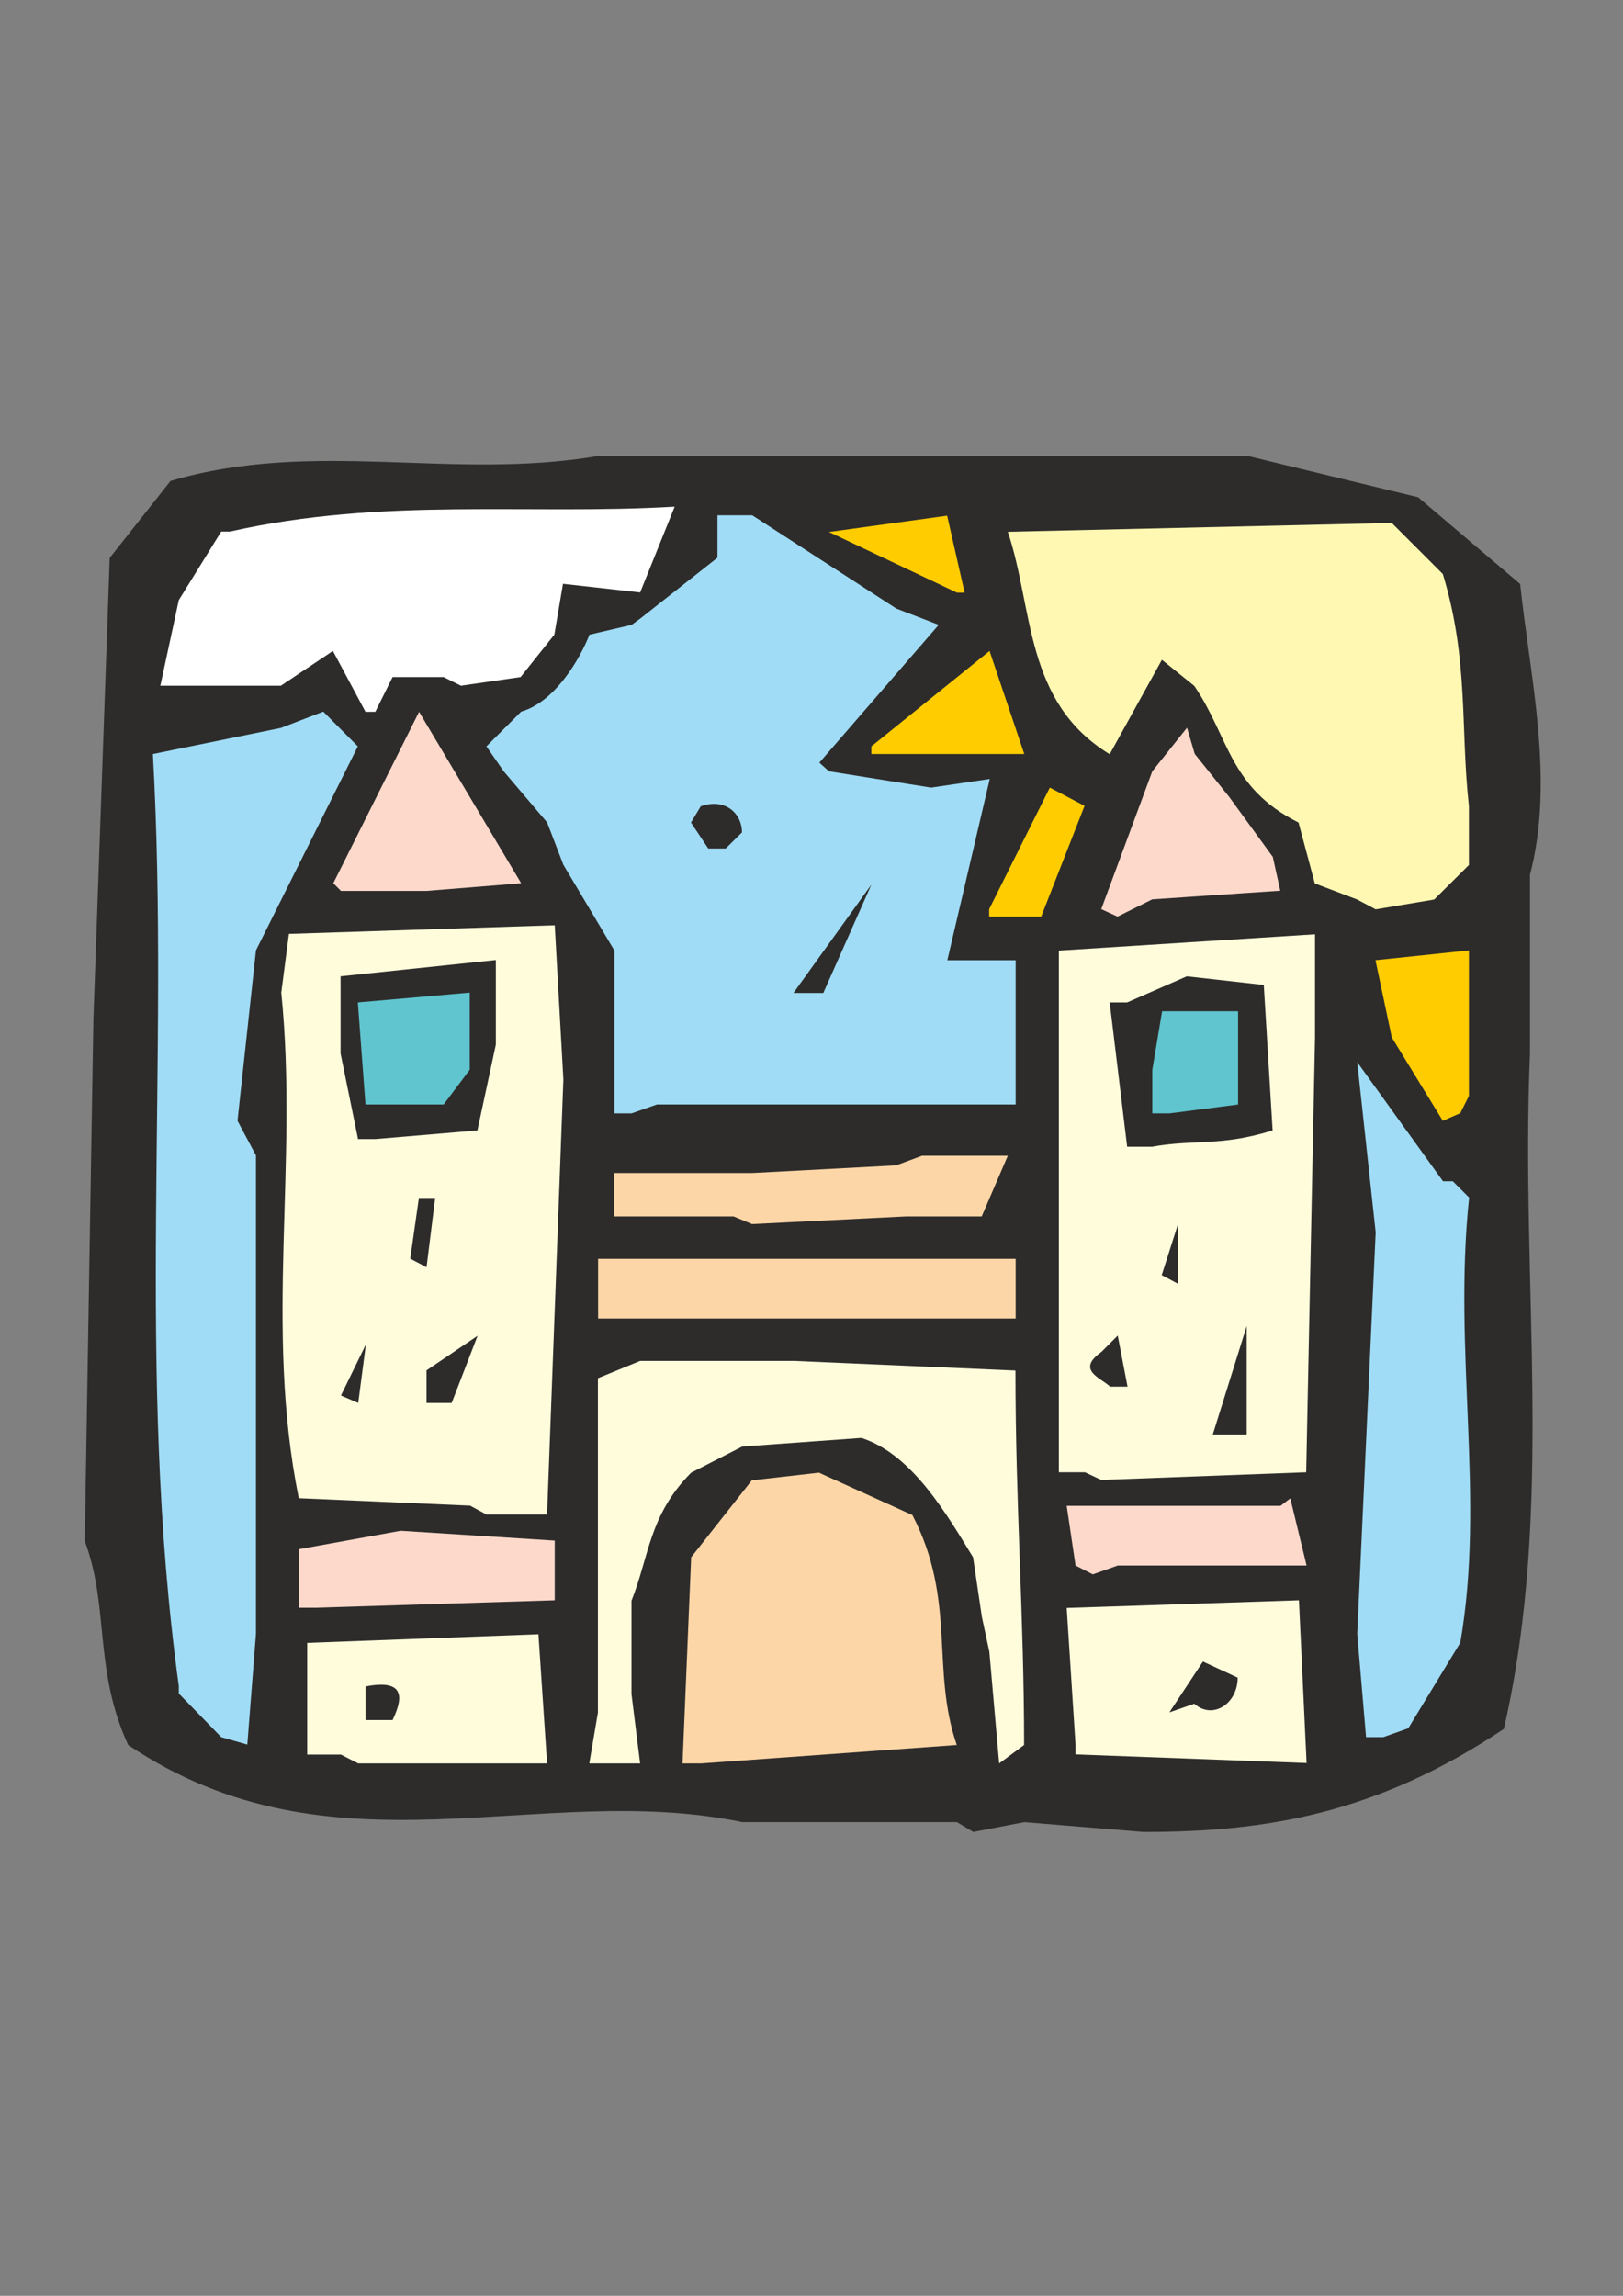 <?xml version="1.0" encoding="utf-8"?>
<!-- Created by UniConvertor 2.0rc4 (https://sk1project.net/) -->
<svg xmlns="http://www.w3.org/2000/svg" height="841.89pt" viewBox="0 0 595.276 841.89" width="595.276pt" version="1.1" xmlns:xlink="http://www.w3.org/1999/xlink" id="4b470051-f612-11ea-adee-dcc15c148e23">

<rect x="0" y="0" width="595.276" height="841.89" fill="#808080" stroke="none"/>

<g>
	<path style="fill:#2d2c2b;" d="M 350.99,668.193 L 272.294,668.193 C 197.486,652.641 122.246,690.441 47.006,639.897 34.262,612.033 40.238,589.785 31.094,565.089 L 34.262,373.713 40.238,204.585 62.558,176.361 C 115.478,160.809 165.59,176.361 219.374,167.217 L 457.694,167.217 520.118,182.337 557.558,214.161 C 561.158,248.361 570.302,285.801 561.158,320.793 L 561.158,386.457 C 557.558,470.769 570.302,552.345 551.582,633.993 504.638,665.385 463.67,671.793 419.462,671.793 L 375.686,668.193 356.966,671.793 350.99,668.193 Z" />
	<path style="fill:#fffcdc;" d="M 125.054,643.425 L 112.67,643.425 112.67,602.457 197.486,599.289 200.654,646.665 131.39,646.665 125.054,643.425 Z" />
	<path style="fill:#fffcdc;" d="M 216.134,646.665 L 219.302,628.017 219.302,505.401 234.782,499.065 291.302,499.065 372.446,502.593 C 372.446,552.345 375.614,592.953 375.614,639.897 L 366.47,646.665 362.87,605.697 360.134,592.953 356.894,571.065 C 347.39,555.585 334.646,533.265 315.926,527.289 L 272.222,530.457 253.502,540.033 C 238.022,555.585 238.022,571.065 231.614,586.977 L 231.614,621.249 234.782,646.665 222.038,646.665 216.134,646.665 Z" />
	<path style="fill:#fdd6a7;" d="M 250.334,646.665 L 253.502,571.065 275.75,542.841 300.374,540.033 334.646,555.585 C 350.918,586.977 341.342,612.033 350.918,639.897 L 257.102,646.665 250.334,646.665 Z" />
	<path style="fill:#fffcdc;" d="M 394.478,639.753 L 391.238,589.641 476.414,586.833 479.222,646.521 394.478,643.353 394.478,639.753 Z" />
	<path style="fill:#a0dcf5;" d="M 81.134,637.017 L 65.582,621.033 C 65.582,618.297 65.582,618.297 65.582,618.297 49.67,502.449 62.414,389.481 56.078,276.513 L 103.022,266.937 118.574,260.961 131.246,273.705 93.878,348.513 87.11,411.009 93.878,423.681 93.878,599.145 90.71,639.753 81.134,637.017 Z" />
	<path style="fill:#a0dcf5;" d="M 501.038,637.017 L 497.798,599.145 504.566,451.905 497.798,389.481 529.262,433.185 C 532.862,433.185 532.862,433.185 532.862,433.185 538.838,439.161 538.838,439.161 538.838,439.161 532.862,495.681 544.814,549.393 535.598,602.385 L 516.518,633.777 507.374,637.017 501.038,637.017 Z" />
	<path style="fill:#2d2c2b;" d="M 134.054,630.753 L 134.054,618.441 C 150.398,615.201 146.798,624.777 143.99,630.753 L 134.054,630.753 Z" />
	<path style="fill:#2d2c2b;" d="M 428.894,627.945 L 441.206,609.297 453.95,615.201 C 453.95,624.777 444.806,630.753 438.038,624.777 L 428.894,627.945 Z" />
	<path style="fill:#fcd9cb;" d="M 109.574,589.569 L 109.574,568.113 146.942,561.345 203.462,564.945 203.462,586.833 115.55,589.569 109.574,589.569 Z" />
	<path style="fill:#fcd9cb;" d="M 394.478,574.089 L 391.238,552.201 469.646,552.201 C 473.246,549.465 473.246,549.465 473.246,549.465 L 479.222,574.089 409.958,574.089 400.814,577.329 394.478,574.089 Z" />
	<path style="fill:#fffcdc;" d="M 172.43,552.129 L 109.574,549.393 C 96.83,486.105 109.574,427.209 103.166,363.993 L 105.974,342.465 203.462,339.297 206.63,395.817 200.654,555.369 178.406,555.369 172.43,552.129 Z" />
	<path style="fill:#fffcdc;" d="M 397.934,539.889 L 388.358,539.889 388.358,486.177 388.358,467.457 388.358,411.009 388.358,380.409 388.358,348.585 482.318,342.609 482.318,380.409 479.078,539.889 403.91,542.697 397.934,539.889 Z" />
	<path style="fill:#2d2c2b;" d="M 125.054,511.737 C 125.054,511.737 125.054,511.737 125.054,511.737 L 134.198,493.017 131.39,514.473 125.054,511.737 Z" />
	<path style="fill:#2d2c2b;" d="M 156.446,514.473 L 156.446,502.521 175.166,489.849 165.662,514.473 162.854,514.473 156.446,514.473 Z" />
	<path style="fill:#2d2c2b;" d="M 407.15,508.497 C 403.982,505.329 394.406,502.521 403.982,495.753 409.958,489.777 409.958,489.777 409.958,489.777 L 413.558,508.497 407.15,508.497 Z" />
	<path style="fill:#2d2c2b;" d="M 444.806,526.065 L 457.262,486.249 457.262,526.065 444.806,526.065 Z" />
	<path style="fill:#fdd6a7;" d="M 219.374,483.513 L 219.374,461.625 372.518,461.625 372.518,483.513 225.278,483.513 219.374,483.513 Z" />
	<path style="fill:#2d2c2b;" d="M 426.086,467.601 C 426.086,467.601 426.086,467.601 426.086,467.601 L 432.062,448.881 432.062,470.769 426.086,467.601 Z" />
	<path style="fill:#2d2c2b;" d="M 150.47,461.553 C 150.47,461.553 150.47,461.553 150.47,461.553 L 153.638,439.305 C 159.614,439.305 159.614,439.305 159.614,439.305 L 156.446,464.721 150.47,461.553 Z" />
	<path style="fill:#fdd6a7;" d="M 269.054,446.073 L 225.278,446.073 225.278,430.161 275.822,430.161 328.67,427.353 338.174,423.825 369.638,423.825 360.062,446.073 332.27,446.073 275.822,448.881 269.054,446.073 Z" />
	<path style="fill:#2d2c2b;" d="M 131.318,417.705 C 131.318,417.705 131.318,417.705 131.318,417.705 L 124.91,386.313 124.91,358.017 181.862,352.041 181.862,383.073 175.094,414.537 137.654,417.705 131.318,417.705 Z" />
	<path style="fill:#2d2c2b;" d="M 413.414,420.513 L 407.006,367.593 C 413.414,367.593 413.414,367.593 413.414,367.593 L 435.302,358.017 463.526,361.185 466.766,414.537 C 447.614,420.513 438.11,417.705 422.558,420.513 L 413.414,420.513 Z" />
	<path style="fill:#ffcc00;" d="M 529.19,411.009 L 510.47,380.409 504.494,352.113 538.766,348.513 538.766,401.865 C 535.598,408.201 535.598,408.201 535.598,408.201 L 529.19,411.009 Z" />
	<path style="fill:#a0dcf5;" d="M 225.35,408.273 L 225.35,348.585 206.63,317.121 200.654,301.569 184.742,282.849 178.406,273.705 191.15,260.961 C 203.462,257.433 212.606,241.881 216.206,232.737 L 231.686,229.137 C 234.926,226.761 234.926,226.761 234.926,226.761 L 263.15,204.513 263.15,188.961 275.894,188.961 328.742,223.161 344.294,229.137 300.518,279.681 C 304.046,282.849 304.046,282.849 304.046,282.849 L 341.486,288.825 363.014,285.657 347.462,352.113 372.518,352.113 372.518,367.665 372.518,405.033 344.294,405.033 325.574,405.033 240.902,405.033 231.686,408.273 225.35,408.273 Z" />
	<path style="fill:#60c5ce;" d="M 422.63,408.273 L 422.63,392.361 426.23,370.833 454.094,370.833 454.094,405.033 429.038,408.273 422.63,408.273 Z" />
	<path style="fill:#60c5ce;" d="M 134.054,405.033 L 131.246,367.593 172.286,363.993 172.286,380.337 172.286,392.289 162.71,405.033 140.822,405.033 134.054,405.033 Z" />
	<path style="fill:#2d2c2b;" d="M 291.014,364.137 L 319.598,324.393 301.958,364.137 291.014,364.137 Z" />
	<path style="fill:#ffcc00;" d="M 362.798,333.393 L 385.046,288.825 397.79,295.521 381.878,336.129 362.798,336.129 362.798,333.393 Z" />
	<path style="fill:#fcd9cb;" d="M 403.91,333.393 C 403.91,333.393 403.91,333.393 403.91,333.393 L 422.63,282.849 435.374,266.865 438.182,276.441 450.926,292.353 466.838,314.241 469.574,326.625 422.63,329.793 409.886,336.129 403.91,333.393 Z" />
	<path style="fill:#fff8b3;" d="M 497.798,329.865 L 482.246,323.961 476.27,301.641 C 450.782,288.897 450.782,270.177 438.038,251.529 L 426.158,241.953 407.006,276.585 C 375.614,257.433 379.142,223.233 369.638,195.009 L 510.47,191.769 529.19,210.489 C 538.766,241.953 535.598,267.009 538.766,295.665 L 538.766,317.193 526.022,329.865 504.566,333.465 497.798,329.865 Z" />
	<path style="fill:#fcd9cb;" d="M 122.246,323.889 L 153.71,261.033 191.15,323.889 156.518,326.697 125.054,326.697 122.246,323.889 Z" />
	<path style="fill:#2d2c2b;" d="M 259.766,311.145 L 253.43,301.641 C 257.03,295.665 257.03,295.665 257.03,295.665 266.174,292.497 272.15,298.473 272.15,305.241 L 266.174,311.145 259.766,311.145 Z" />
	<path style="fill:#ffcc00;" d="M 319.598,273.705 L 362.942,238.713 375.686,276.513 366.542,276.513 350.99,276.513 319.598,276.513 319.598,273.705 Z" />
	<path style="fill:#ffffff;" d="M 134.054,261.033 C 134.054,261.033 134.054,261.033 134.054,261.033 L 122.102,238.713 103.022,251.457 C 99.854,251.457 99.854,251.457 99.854,251.457 L 58.814,251.457 65.582,220.065 81.134,194.937 C 84.302,194.937 84.302,194.937 84.302,194.937 140.822,182.193 193.742,188.961 247.454,185.793 L 234.782,217.257 206.486,214.089 203.318,232.737 190.934,248.289 169.046,251.457 C 162.71,248.289 162.71,248.289 162.71,248.289 L 143.99,248.289 137.654,261.033 134.054,261.033 Z" />
	<path style="fill:#ffcc00;" d="M 350.99,217.329 L 304.046,195.081 347.39,189.105 353.798,217.329 350.99,217.329 Z" />
</g>
</svg>